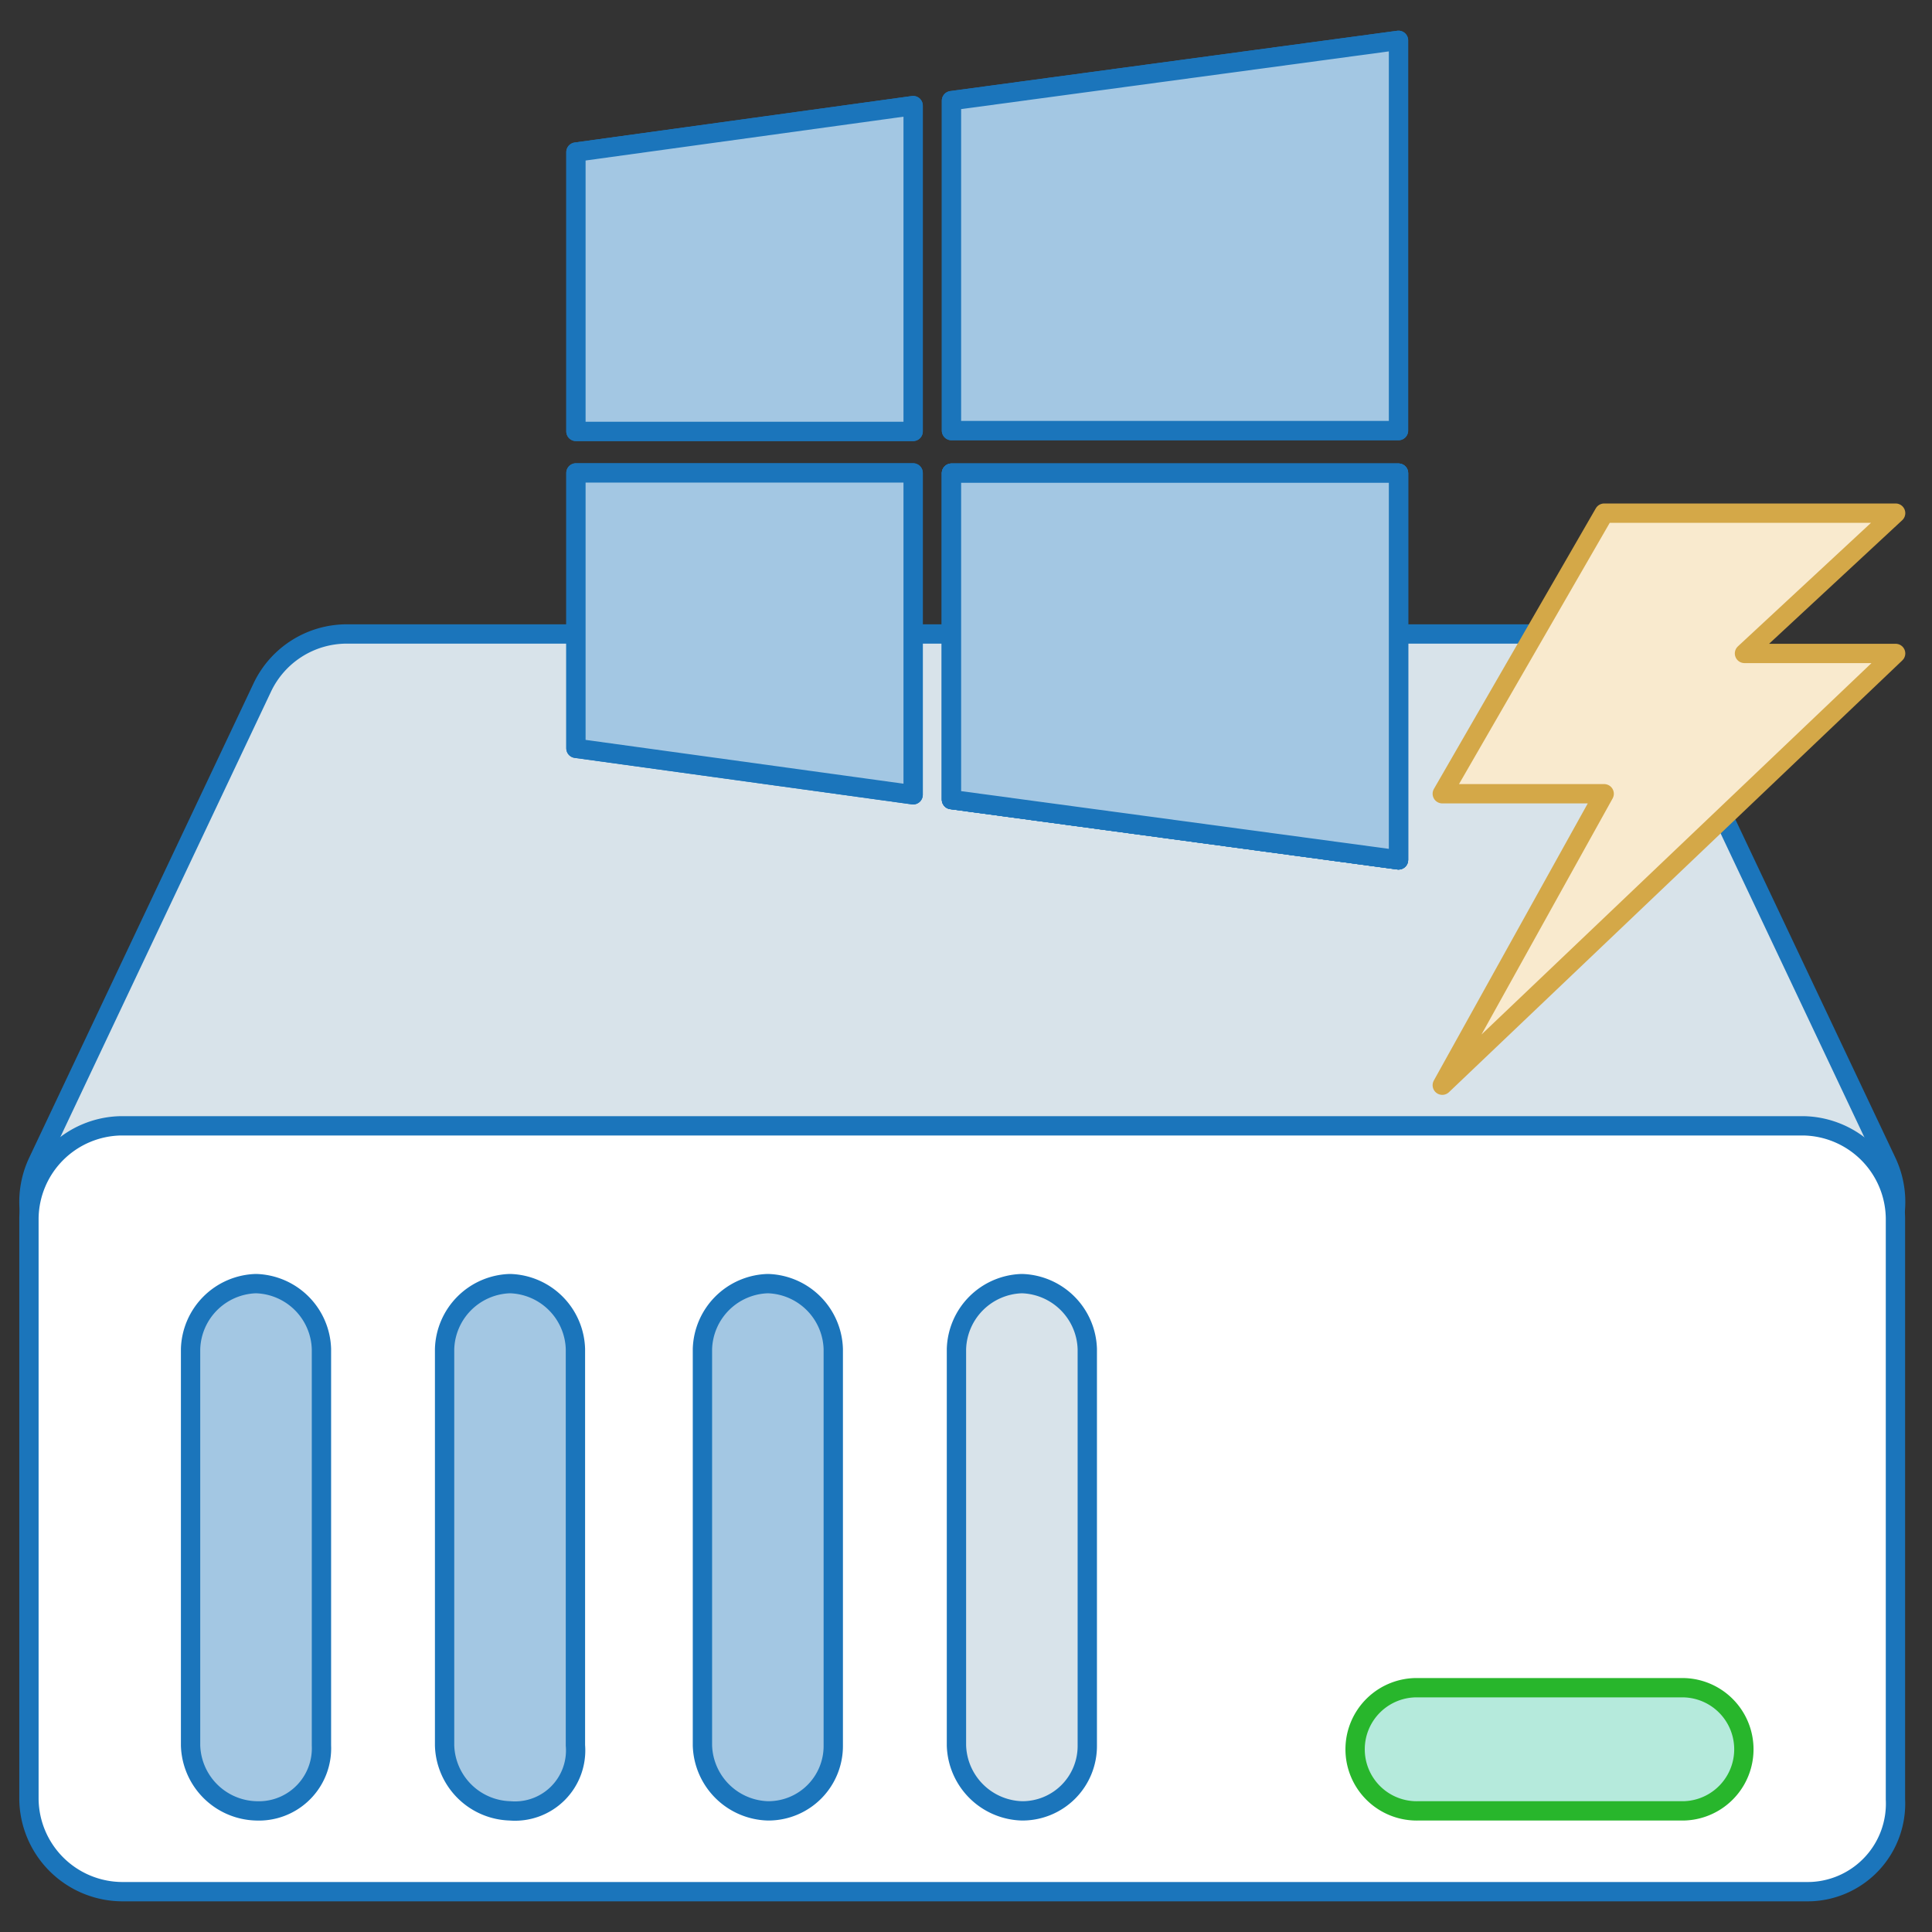 <svg id="a56b60a6-2753-4a96-a87e-4d976e59baea" xmlns="http://www.w3.org/2000/svg" viewBox="0 0 50 50"><rect x="0" y="0" width="50" height="50" fill="#333333" stroke="none"/><defs><style>.cls-1{fill:#d8e3ea;}.cls-1,.cls-2,.cls-3{stroke:#1b75bb;}.cls-1,.cls-2,.cls-3,.cls-4,.cls-5{stroke-linecap:round;stroke-linejoin:round;stroke-width:0.5px;}.cls-2{fill:#a3c7e3;}.cls-3{fill:#fff;}.cls-4{fill:#b5eadc;stroke:#28b62c;}.cls-5{fill:#f9eace;stroke:#d4a848;}</style></defs><path class="cls-1" d="M40.832,16.407H8.974a2.422,2.422,0,0,0-2.188,1.389L.985,30.061A2.434,2.434,0,0,0,3.173,33.541h43.462a2.434,2.434,0,0,0,2.188-3.48L43.022,17.796A2.426,2.426,0,0,0,40.832,16.407Z"/><path class="cls-2" d="M24.624,2.605v8.539H36.193v-10.1Zm0,9.641v8.447l11.569,1.561V12.246Z"/><polygon class="cls-2" points="23.632 19.323 23.632 14.343 23.632 12.239 17.654 12.239 16.55 12.239 14.905 12.239 14.905 19.366 23.632 20.569 23.632 19.323"/><polygon class="cls-2" points="18.674 11.165 23.632 11.165 23.632 10.01 23.632 5.101 23.632 2.733 14.905 3.936 14.905 11.165 17.569 11.165 18.674 11.165"/><polygon class="cls-2" points="36.193 12.245 36.193 22.254 24.624 20.693 24.624 12.245 36.193 12.245"/><path class="cls-2" d="M24.624,2.605v8.539H36.193v-10.1Zm0,9.641v8.447l11.569,1.561V12.246Z"/><polygon class="cls-2" points="23.632 19.323 23.632 14.343 23.632 12.239 17.654 12.239 16.55 12.239 14.905 12.239 14.905 19.366 23.632 20.569 23.632 19.323"/><polygon class="cls-2" points="18.674 11.165 23.632 11.165 23.632 10.01 23.632 5.101 23.632 2.733 14.905 3.936 14.905 11.165 17.569 11.165 18.674 11.165"/><polygon class="cls-2" points="36.193 12.245 36.193 22.254 24.624 20.693 24.624 12.245 36.193 12.245"/><path class="cls-3" d="M46.764,48.956H3.139A2.424,2.424,0,0,1,.749,46.566V31.526A2.424,2.424,0,0,1,3.139,29.136H46.664a2.424,2.424,0,0,1,2.39,2.39V46.566a2.279,2.279,0,0,1-2.164,2.388Q46.827,48.957,46.764,48.956Z"/><path class="cls-4" d="M43.577,43.678H36.704a1.594,1.594,0,1,0,0,3.187H43.577a1.594,1.594,0,0,0,0-3.187Z"/><path class="cls-2" d="M6.625,46.865h0a1.745,1.745,0,0,1-1.693-1.693V34.913a1.745,1.745,0,0,1,1.693-1.693h0A1.745,1.745,0,0,1,8.319,34.913V45.172a1.621,1.621,0,0,1-1.545,1.693Q6.699,46.868,6.625,46.865Z"/><path class="cls-2" d="M13.199,46.865h0a1.745,1.745,0,0,1-1.693-1.693V34.913a1.745,1.745,0,0,1,1.693-1.693h0a1.745,1.745,0,0,1,1.693,1.693V45.172a1.569,1.569,0,0,1-1.693,1.693Z"/><path class="cls-2" d="M19.872,46.865h0a1.745,1.745,0,0,1-1.693-1.693V34.913a1.745,1.745,0,0,1,1.693-1.693h0a1.745,1.745,0,0,1,1.693,1.693V45.172a1.679,1.679,0,0,1-1.664,1.693Q19.887,46.865,19.872,46.865Z"/><path class="cls-1" d="M26.446,46.865h0a1.745,1.745,0,0,1-1.693-1.693V34.913a1.745,1.745,0,0,1,1.693-1.693h0a1.745,1.745,0,0,1,1.693,1.693V45.172a1.679,1.679,0,0,1-1.664,1.693Q26.46,46.865,26.446,46.865Z"/><polygon class="cls-5" points="41.516 13.28 49.059 13.28 45.147 16.911 49.059 16.911 37.326 28.085 41.516 20.542 37.326 20.542 41.516 13.28"/></svg>